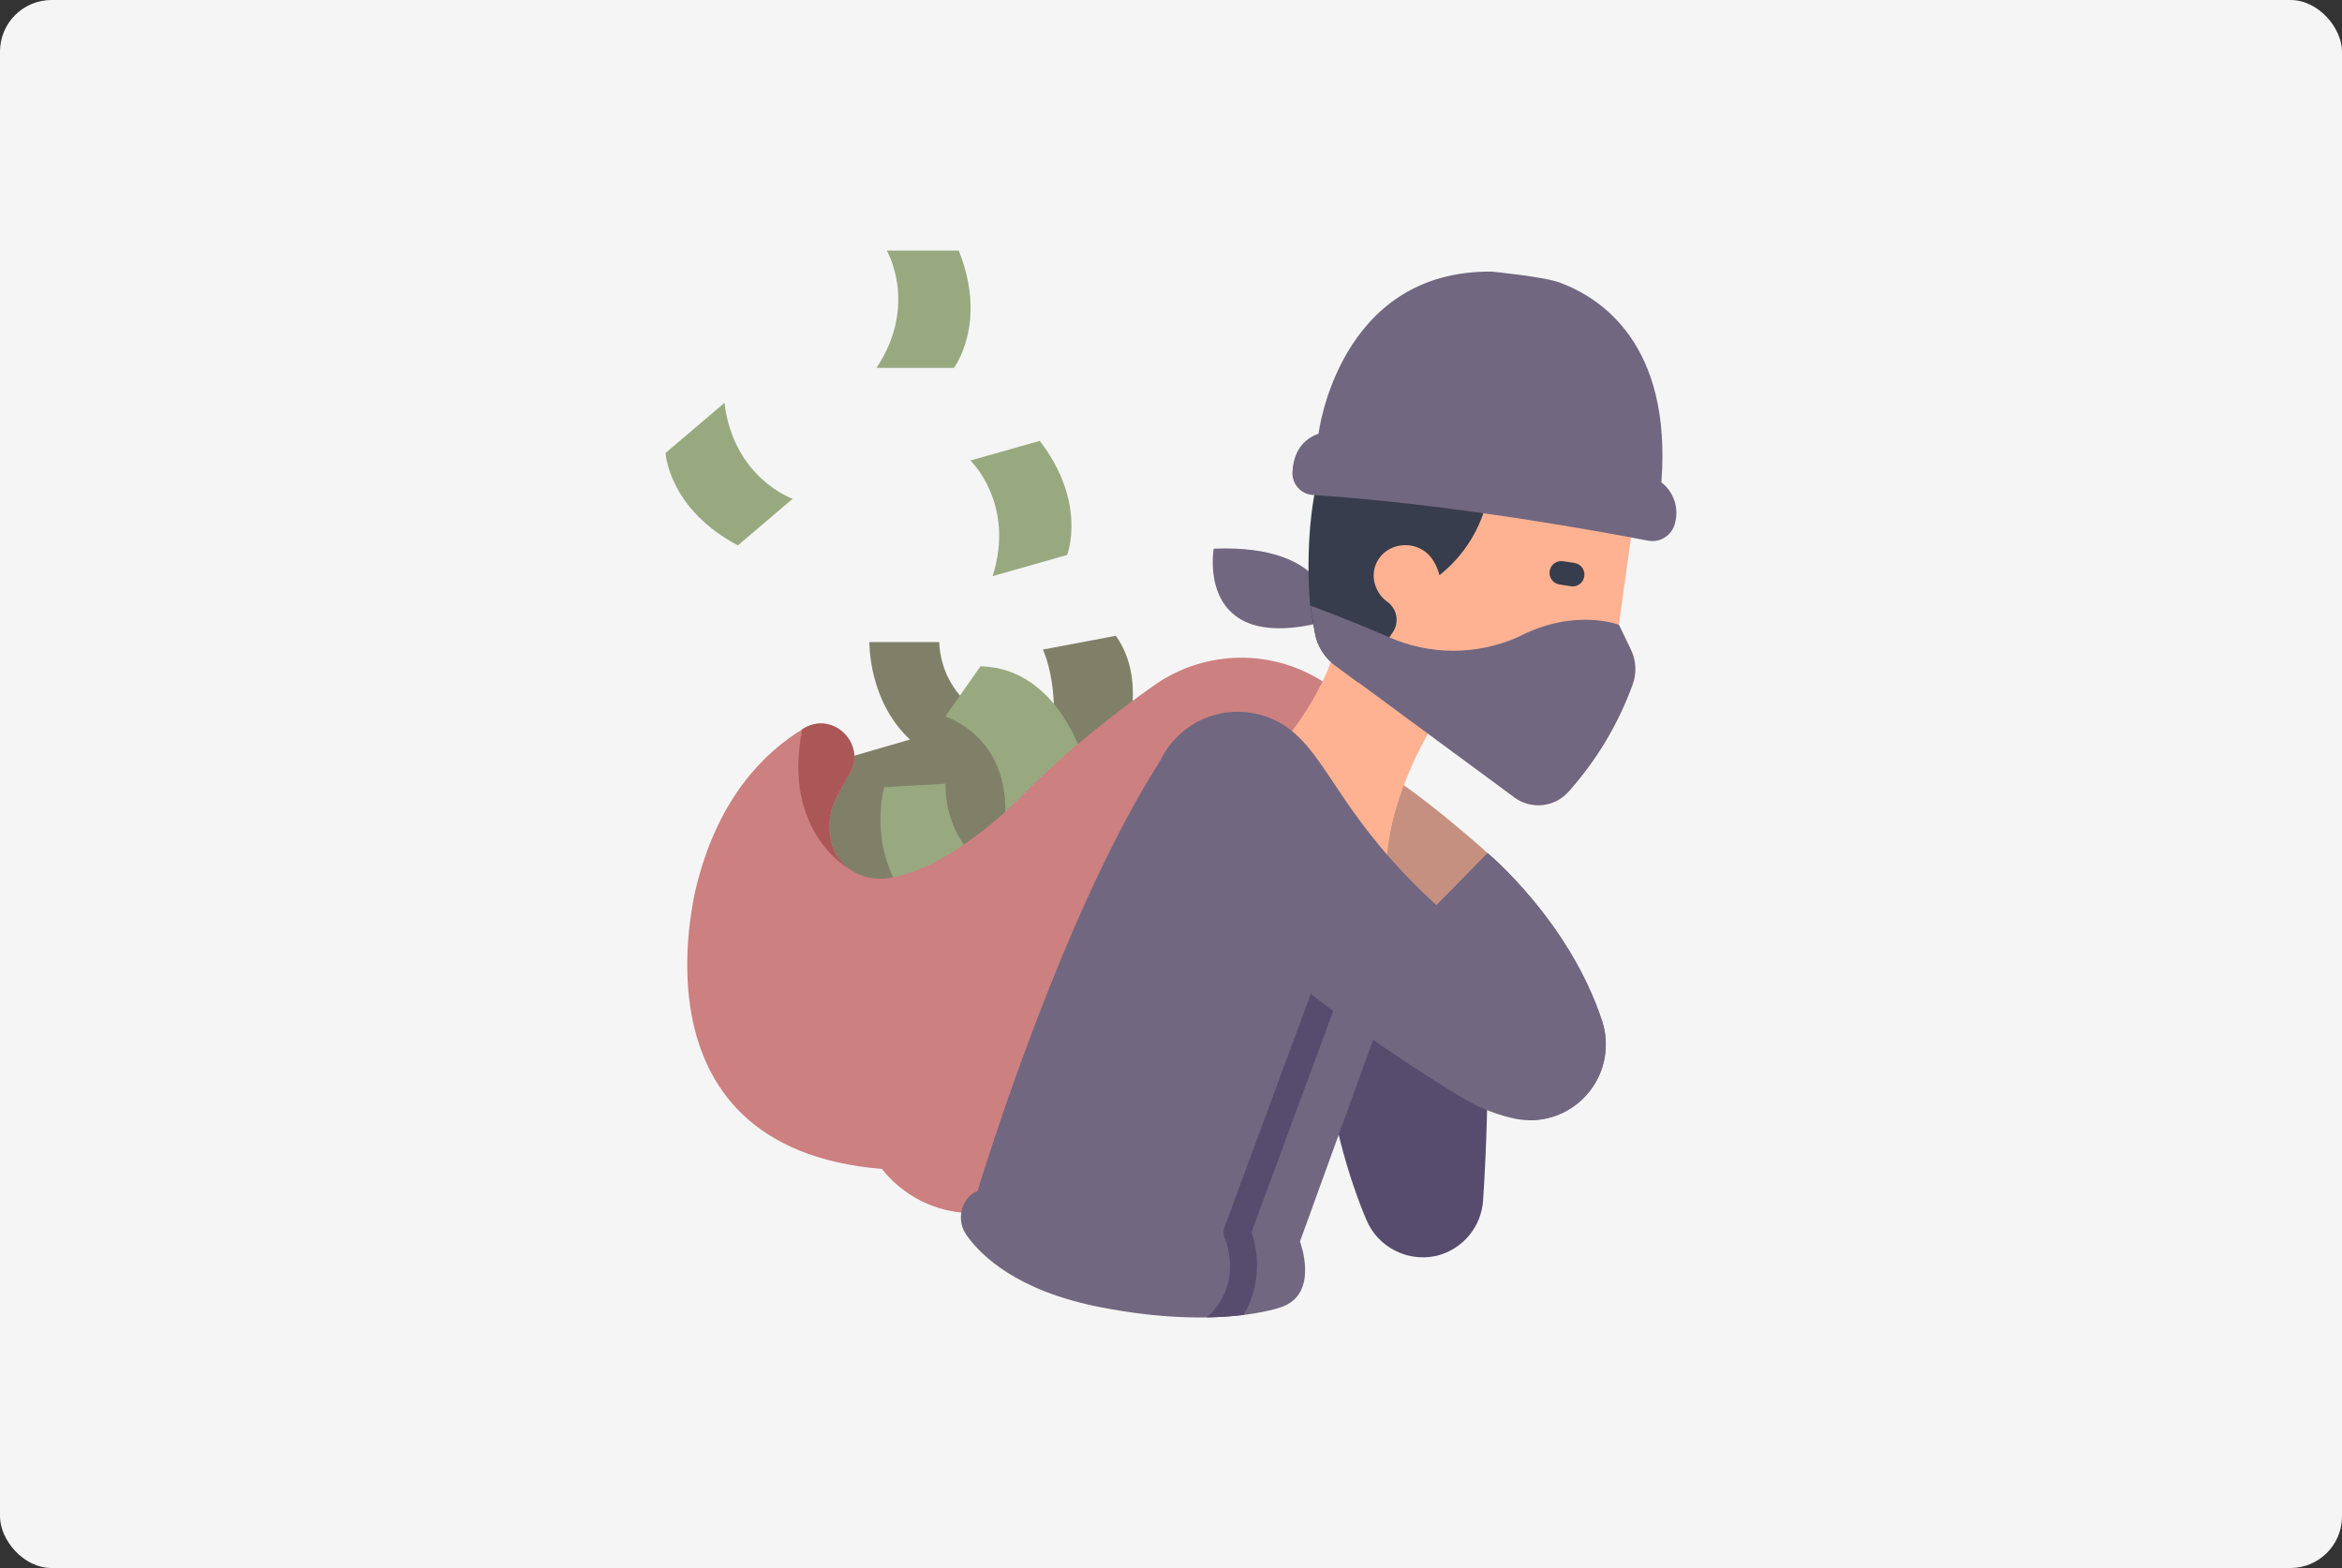 <?xml version="1.0" encoding="UTF-8"?><svg id="_レイヤー_2" xmlns="http://www.w3.org/2000/svg" viewBox="0 0 22.7 15.2"><rect x="0" y="0" width="22.7" height="15.2" fill="#333333" stroke="none"/><defs><style>.cls-1{fill:#f5f5f5;}.cls-2{fill:#ffb292;}.cls-3{fill:#98a980;}.cls-4{fill:#ab5758;}.cls-5{fill:#cc8080;}.cls-6{fill:#c69080;}.cls-7{fill:#373d4c;}.cls-8{fill:#808069;}.cls-9{fill:#716780;}.cls-10{fill:#574c6e;}</style></defs><g id="design"><g><rect class="cls-1" width="22.7" height="15.2" rx=".5" ry=".5"/><g><path class="cls-8" d="m10.057,7.729c.324-.878.051-1.432.051-1.432l.707-.134c.298.416.103.972.103.972l-.862.594Z"/><path class="cls-8" d="m10.124,7.729l-.531.723s-.807.504-.911.511-.966-.214-.999-.29.019-.773.033-.831.4-.469.4-.469l.704-.204c-.407-.379-.393-.945-.393-.945h.676c.028.586.566.786.566.786l.455.718Z"/><path class="cls-3" d="m9.733,8.044c.111-.895-.571-1.098-.571-1.098l.341-.487c.776.017,1.016.951,1.016.951l-.786.634Z"/><path class="cls-3" d="m8.846,8.794c-.462-.535-.275-1.164-.275-1.164l.593-.033c-.002.494.304.728.304.728l-.623.468Z"/><path class="cls-5" d="m12.921,6.679c-.81,2.227-3.2,5.052-3.199,5.052-.785.164-1.172-.399-1.172-.399-2.544-.211-1.782-2.812-1.782-2.812.21-.776.617-1.213,1.021-1.458.289-.176.619.157.443.446-.051.083-.097.169-.139.256-.027.055-.043.114-.049.175-.024.262.081.407.191.487.112.078.251.108.385.085.599-.089,1.267-.777,1.267-.777.456-.471.992-.874,1.297-1.089.498-.352,1.163-.36,1.668-.018.045.031.07.052.07.052h-0Z"/><g><path class="cls-3" d="m9.293,2.429c.282.707-.047,1.137-.047,1.137h-.75c.407-.615.099-1.137.099-1.137h.697Z"/><path class="cls-3" d="m7.152,5.287c-.673-.356-.701-.896-.701-.896l.571-.486c.089.732.661.93.661.93l-.531.452h-0Z"/><path class="cls-3" d="m10.078,4.274c.464.604.265,1.106.265,1.106l-.722.205c.224-.702-.215-1.121-.215-1.121l.671-.19v-0Z"/></g><path class="cls-10" d="m13.034,9.567l-.234.338c.074.905.29,1.555.442,1.916.109.264.391.413.671.355.004-.001.009-.002.013-.003.251-.062.433-.28.449-.539.039-.564.044-1.162.044-1.162l-1.385-.904Z"/><path class="cls-9" d="m11.247,7.373c-.979,1.526-1.771,4.171-1.771,4.171-.04.016-.074.042-.101.076-.081.106-.082.253-.002.36.137.192.486.534,1.289.691,1.152.226,1.756,0,1.756,0,.376-.128.182-.636.182-.636l.765-2.109-2.118-2.552Z"/><path class="cls-6" d="m13.924,9.025l-.889-.624.483-.85c.406.271.902.72.902.72l-.496.754Z"/><path class="cls-2" d="m12.965,6.196c-.143.629-.653,1.14-.653,1.14l1.123,1.116c.008-.766.489-1.475.489-1.475l-.958-.781Z"/><path class="cls-10" d="m11.871,12c.008.019.186.444-.173.771.119-.002.238-.01.356-.024.141-.243.169-.536.076-.802l.896-2.425c0-.001 0-.001 0-.002l-.142-.172c-.048.007-.087.039-.104.084l-.913,2.471c-.012.032-.01.067.003.098h0Z"/><path class="cls-9" d="m12.809,6.034c-1.225.303-1.045-.715-1.045-.715,1.152-.049,1.149.641,1.149.641l-.103.075Z"/><path class="cls-2" d="m12.831,4.612c-.131.515-.082,1.075-.072,1.197.001.014.003.028.005.042l.043.259c.023.135.1.255.213.331l1.656,1.287c.16.119.384.098.519-.047.276-.306.49-.663.63-1.051.038-.108.032-.227-.017-.33l-.117-.244.147-1.06-3.007-.383Z"/><path class="cls-7" d="m12.779,4.612c-.131.515-.093,1.096-.084,1.217.001.014.003.028.005.042l.043.259c.023.135.1.255.213.331l.21.155.334-.487c.066-.098.041-.231-.057-.298l-.003-.002c-.043-.032-.076-.074-.097-.123-.031-.065-.037-.139-.017-.208.076-.25.42-.289.562-.07.029.045.051.095.064.148.24-.19.406-.458.469-.758l-1.644-.206Z"/><path class="cls-9" d="m16.234,5.073c.042-.147-.01-.304-.131-.397.103-1.341-.587-1.79-.986-1.937-.157-.058-.658-.106-.658-.106-1.487-.016-1.679,1.571-1.679,1.571-.196.07-.247.237-.253.375-.004.115.083.212.198.219,1.316.086,2.761.349,3.248.443.118.023.233-.052.262-.168Z"/><path class="cls-9" d="m13.456,6.173c-.267-.116-.531-.219-.754-.302v.001l.043.259c.023.135.1.255.213.331l1.719,1.267c.16.119.384.098.519-.047.276-.306.49-.663.63-1.051.038-.108.032-.227-.017-.33l-.117-.244s-.429-.168-.975.117c-.401.179-.86.179-1.261,0l-0.0 0Z"/><path class="cls-7" d="m15.228,5.683l-.106-.016c-.004-0-.007-.001-.011-.002-.062-.012-.102-.072-.09-.134.012-.062.072-.102.134-.09l.106.016c.055.009.096.056.096.112.001.063-.05.115-.113.116-.006-0-.011-0-.017-.001Z"/><path class="cls-9" d="m12.551,7.111c-.128-.115-.289-.187-.461-.206-.456-.051-.868.277-.919.733-0.0.004-.001.007-.001.011-.015.143.009.287.07.416.546,1.176,2.956,2.59,2.956,2.59.155.091.325.156.501.192.054.01.109.014.164.011.405-.017.72-.36.702-.766-0-.002-0-.005-0-.007-.003-.06-.014-.12-.032-.178-.315-.975-1.112-1.637-1.112-1.637l-.496.505c-.874-.801-1.021-1.353-1.373-1.665h0Z"/><path class="cls-9" d="m14.809,10.859c.017 0.0.034 0.0.052-0.0.406-.017.72-.36.703-.766-0-.002-0-.005-0-.007-.003-.06-.014-.12-.032-.178-.315-.975-1.112-1.637-1.112-1.637l-.496.505s1.314.845.886,2.083Z"/><path class="cls-4" d="m8.234,8.426c-.11-.08-.215-.225-.191-.487.006-.061.022-.12.049-.175.042-.088.089-.173.139-.256.176-.289-.154-.622-.443-.446-.004.002-.008.005-.012.007-.201,1.0.457,1.356.457,1.356h0Z"/></g></g></g></svg>